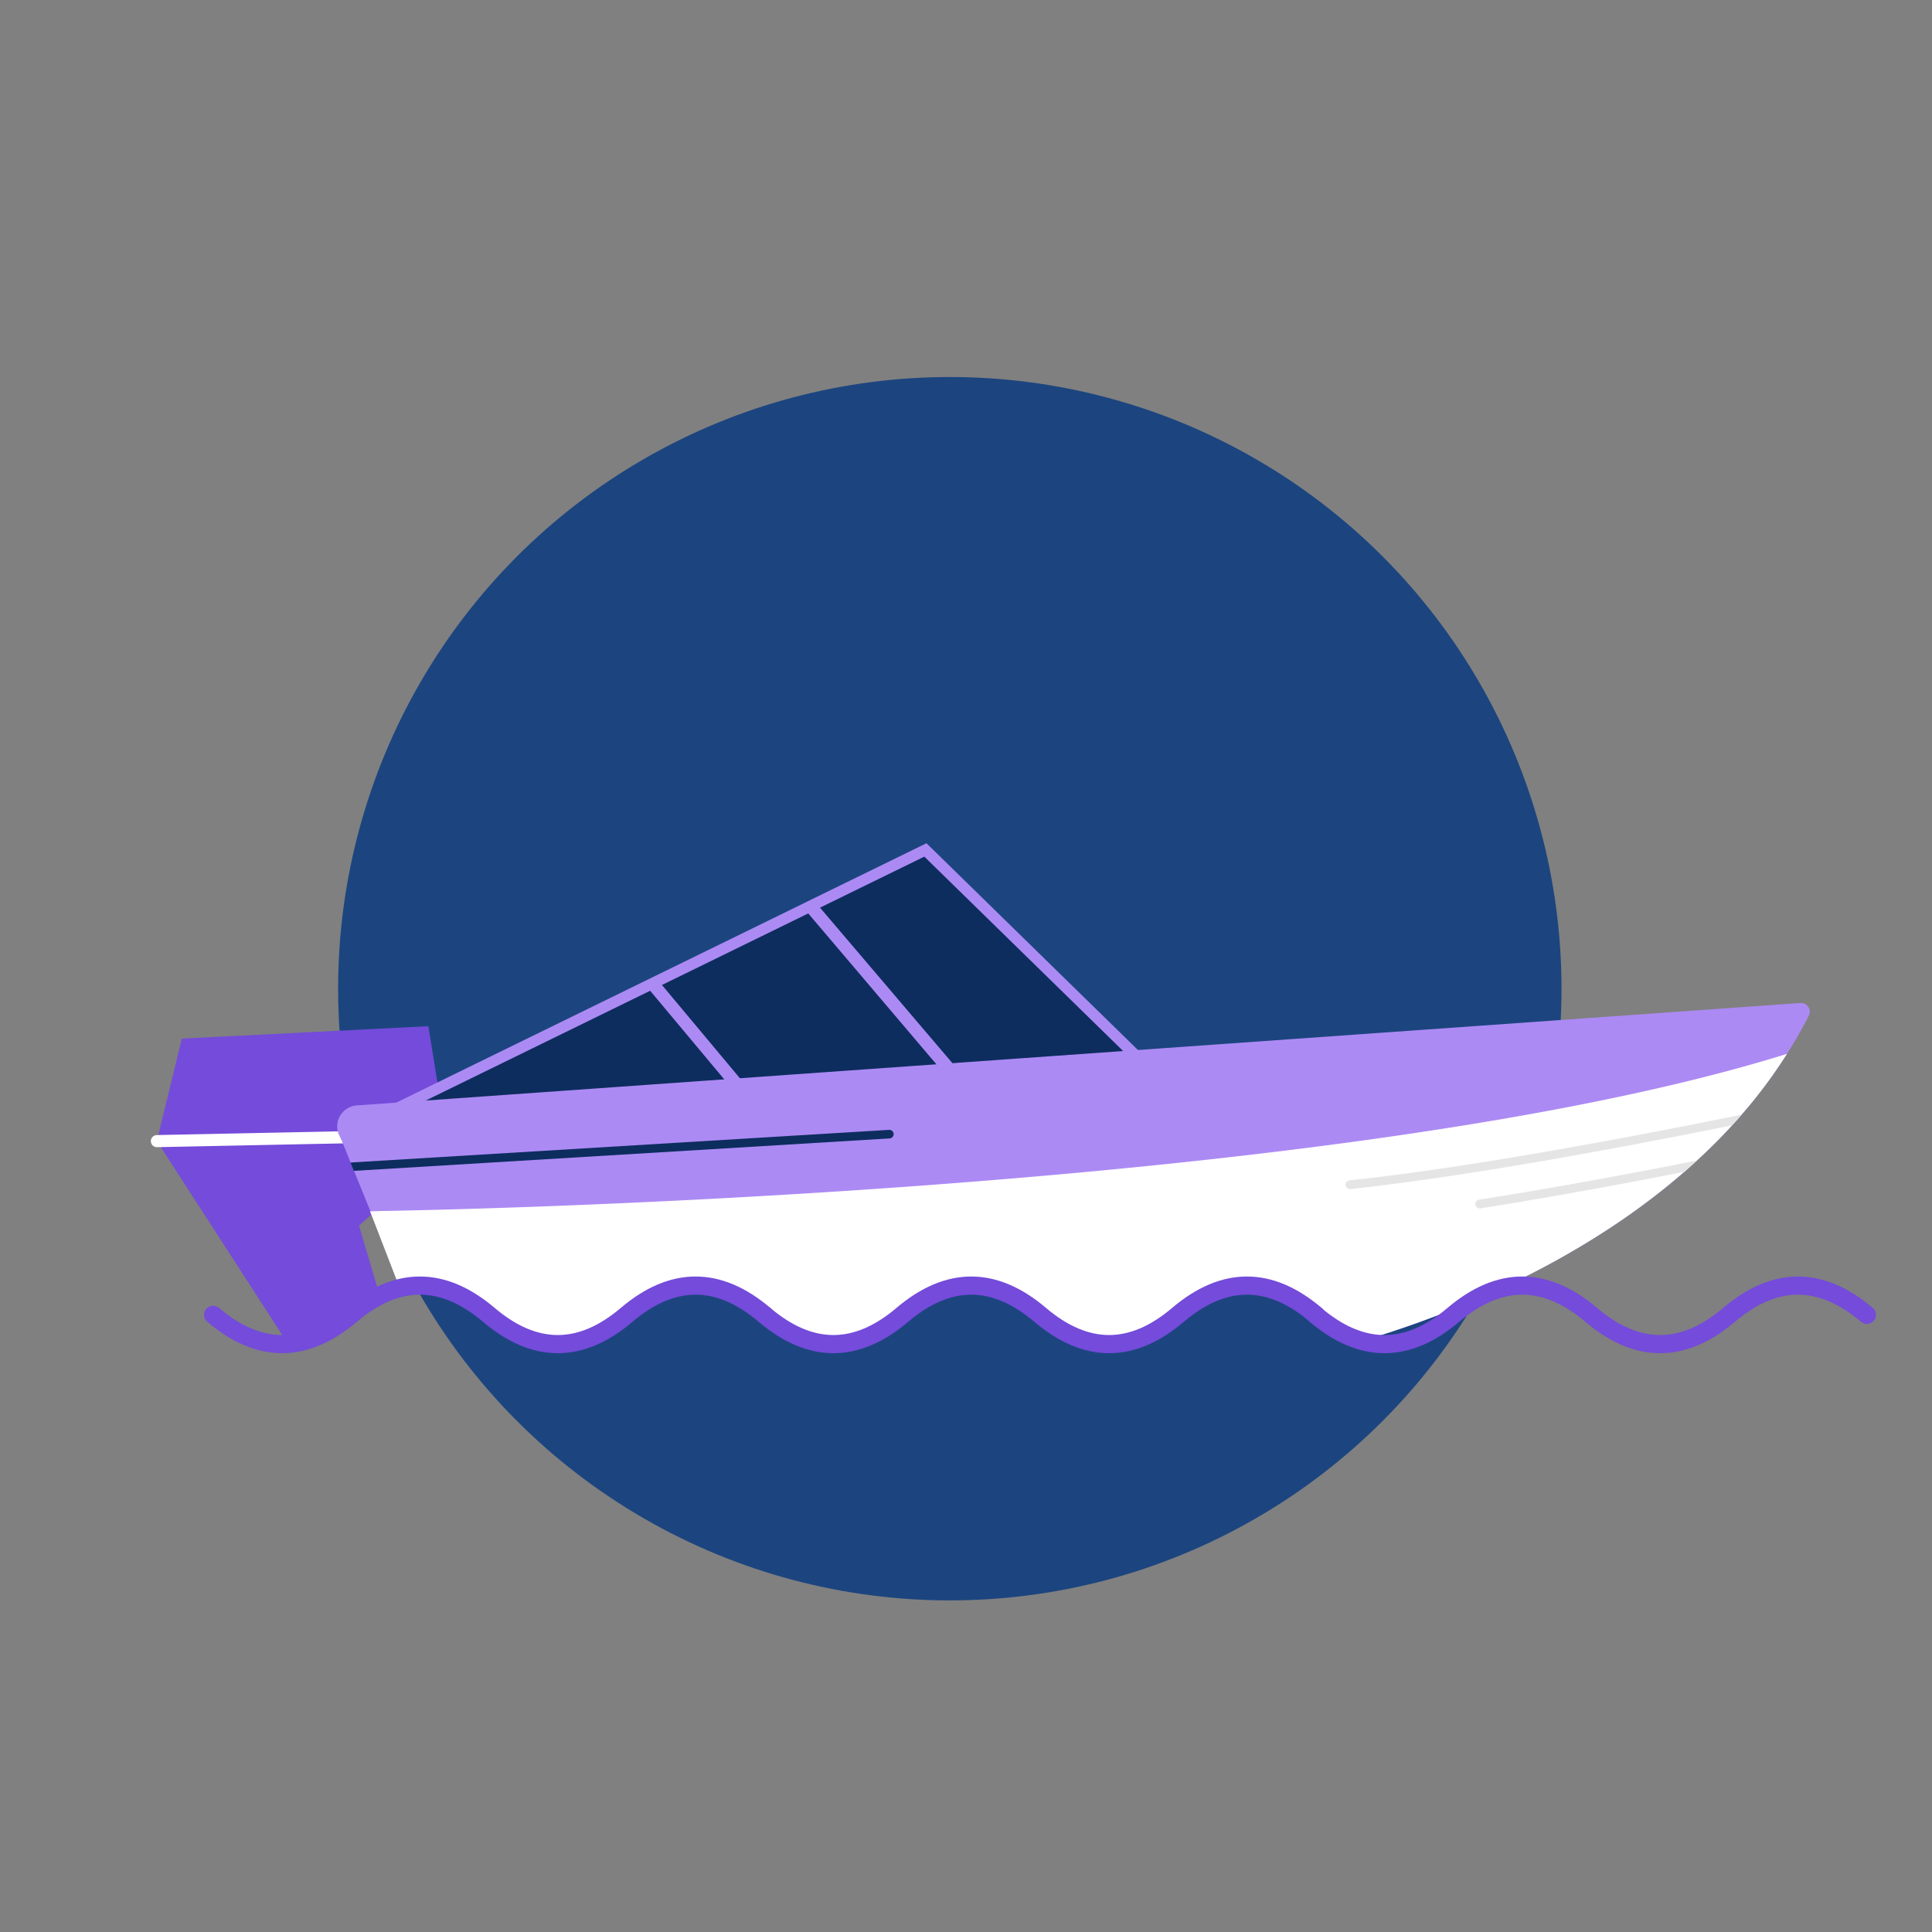 <?xml version="1.0" encoding="UTF-8"?>
<svg xmlns="http://www.w3.org/2000/svg" xmlns:xlink="http://www.w3.org/1999/xlink" width="638" height="638" viewBox="0 0 638 638">
  <rect x="0" y="0" width="638" height="638" fill="#808080" stroke="none"/>
  <defs>
    <clipPath id="clip-path">
      <path id="Path_725" data-name="Path 725" d="M64.091,252.481q-22.55-19.146-45.1,0V79.352L307.539,47.813,606.451,79.352s-31.238,160.365-46.271,173.13-30.067,12.764-45.1,0-30.067-12.764-45.1,0-30.066,12.764-45.1,0-30.066-12.764-45.1,0-30.066,12.764-45.1,0-30.066-12.764-45.1,0-30.066,12.764-45.1,0-30.066-12.764-45.1,0-30.066,12.764-45.1,0-30.066-12.764-45.1,0S79.124,265.245,64.091,252.481Z" transform="translate(-230.35 -33.611)" fill="#fff"></path>
    </clipPath>
    <clipPath id="clip-Ahoy_Insurance_Sail_away">
      <rect width="638" height="638"></rect>
    </clipPath>
  </defs>
  <g id="Ahoy_Insurance_Sail_away" data-name="Ahoy Insurance Sail away" clip-path="url(#clip-Ahoy_Insurance_Sail_away)">
    <g id="insurance_ahoy_location" data-name="insurance ahoy  location" transform="translate(-1119.924 -1623.943)">
      <circle id="Ellipse_18605" data-name="Ellipse 18605" cx="202" cy="202" r="202" transform="translate(1231.578 1748.443)" fill="#1c457f"></circle>
    </g>
    <g id="Group_1562" data-name="Group 1562" transform="translate(236.854 216.421)">
      <g id="Mask_Group_3" data-name="Mask Group 3" clip-path="url(#clip-path)">
        <g id="Group_1563" data-name="Group 1563" transform="translate(-186.442 62.517)">
          <path id="Path_1269" data-name="Path 1269" d="M85.132,106.39,96.755,91.538l-5.811-36L9.526,59.64,1.3,93.489l60.554,93.686H87.514l-19.486-65.82Z" transform="translate(0.103 4.401)" fill="#744bda"></path>
          <path id="Path_1270" data-name="Path 1270" d="M96.755,88.895,1.3,90.846" transform="translate(0.103 7.044)" fill="none" stroke="#fff" stroke-linecap="round" stroke-linejoin="round" stroke-width="4"></path>
          <path id="Path_1271" data-name="Path 1271" d="M323.811,73.871,192.6,82.768l-3.544.23L66.544,91.305l91.877-44.942,2.669-1.306,49.462-24.193,2.641-1.306h.014l36.7-17.951Z" transform="translate(5.273 0.127)" fill="#0d2d5f" stroke="#ac8af4" stroke-miterlimit="10" stroke-width="3.66"></path>
          <path id="Path_1272" data-name="Path 1272" d="M248.322,74.168a1.436,1.436,0,0,1-2.024-.187L199.98,19.454l2.655-1.306,45.917,53.939a1.435,1.435,0,0,1-.23,2.081Z" transform="translate(15.846 1.438)" fill="#ac8af4" stroke="#ac8af4" stroke-miterlimit="10" stroke-width="1.33"></path>
          <path id="Path_1273" data-name="Path 1273" d="M185.857,79.578l-3.544.23L151.677,43.174l2.669-1.306Z" transform="translate(12.019 3.318)" fill="#ac8af4" stroke="#ac8af4" stroke-miterlimit="10" stroke-width="1.33"></path>
          <path id="Path_1274" data-name="Path 1274" d="M539.646,48.45a2.869,2.869,0,0,1,2.783,4.176q-1.706,3.343-3.558,6.572c-1.176,2.052-2.382,4.061-3.66,6.041a162.63,162.63,0,0,1-15.784,21.05c-52.6,59.679-138.929,77.485-138.929,77.485H86.341l-1.865-4.591-16.4-40.393-.617-1.522-5.395-13.287L60.972,101.3l-3.027-7.461-.961-1.98a6.973,6.973,0,0,1,5.983-9.6Z" transform="translate(4.474 3.838)" fill="#ac8af4"></path>
          <path id="Path_1275" data-name="Path 1275" d="M534.416,64.005a161.84,161.84,0,0,1-14.995,20.089c-.258.33-.545.646-.832.976-.76.861-1.521,1.708-2.3,2.554-3.717,4.061-7.605,7.935-11.594,11.594l-4.118,3.688c-52.188,45.459-120.92,59.62-120.92,59.62H84.52l-17.4-44.985-.617-1.521,3.831-.13S382.214,111.5,534.416,64.005Z" transform="translate(5.27 5.072)" fill="#fff"></path>
          <path id="Path_1276" data-name="Path 1276" d="M495.757,82.606c-.259.33-.545.646-.832.976-.761.861-1.521,1.708-2.3,2.554-27.565,5.582-84.976,16.674-126,21.036h-.145a1.437,1.437,0,0,1-.144-2.87C409.174,99.811,470,87.872,495.757,82.606Z" transform="translate(28.921 6.546)" fill="#e5e5e5"></path>
          <path id="Path_1277" data-name="Path 1277" d="M477.886,96.646c-19.069,3.774-45.773,8.825-71.846,12.914a1.439,1.439,0,0,0,.216,2.87h.229c24.064-3.816,48.643-8.394,67.283-12.053Z" transform="translate(32.069 7.658)" fill="#e5e5e5"></path>
          <path id="Path_1278" data-name="Path 1278" d="M239.9,88.651a1.435,1.435,0,0,1-1.321,1.435L61.639,100.8l-1.091-2.683a1.437,1.437,0,0,1,.445-.1L238.407,87.259a1.436,1.436,0,0,1,1.493,1.392Z" transform="translate(4.798 6.914)" fill="#0d2d5f"></path>
        </g>
      </g>
    </g>
    <g id="Group_244" data-name="Group 244" transform="translate(70.388 424.54)">
      <path id="Path_1210" data-name="Path 1210" d="M67.074,82.6q22.759,19.323,45.517,0t45.517,0q22.759,19.323,45.517,0t45.517,0" transform="translate(296.962 -72.937)" fill="none" stroke="#744bda" stroke-linecap="round" stroke-linejoin="round" stroke-width="6"></path>
      <path id="Path_1227" data-name="Path 1227" d="M67.074,82.6q22.759,19.323,45.517,0t45.517,0q22.759,19.323,45.517,0t45.517,0" transform="translate(-67.074 -72.937)" fill="none" stroke="#744bda" stroke-linecap="round" stroke-linejoin="round" stroke-width="6"></path>
      <path id="Path_1225" data-name="Path 1225" d="M67.074,82.6q22.759,19.323,45.517,0t45.517,0q22.759,19.323,45.517,0t45.517,0" transform="translate(114.994 -72.937)" fill="none" stroke="#744bda" stroke-linecap="round" stroke-linejoin="round" stroke-width="6"></path>
    </g>
  </g>
</svg>
